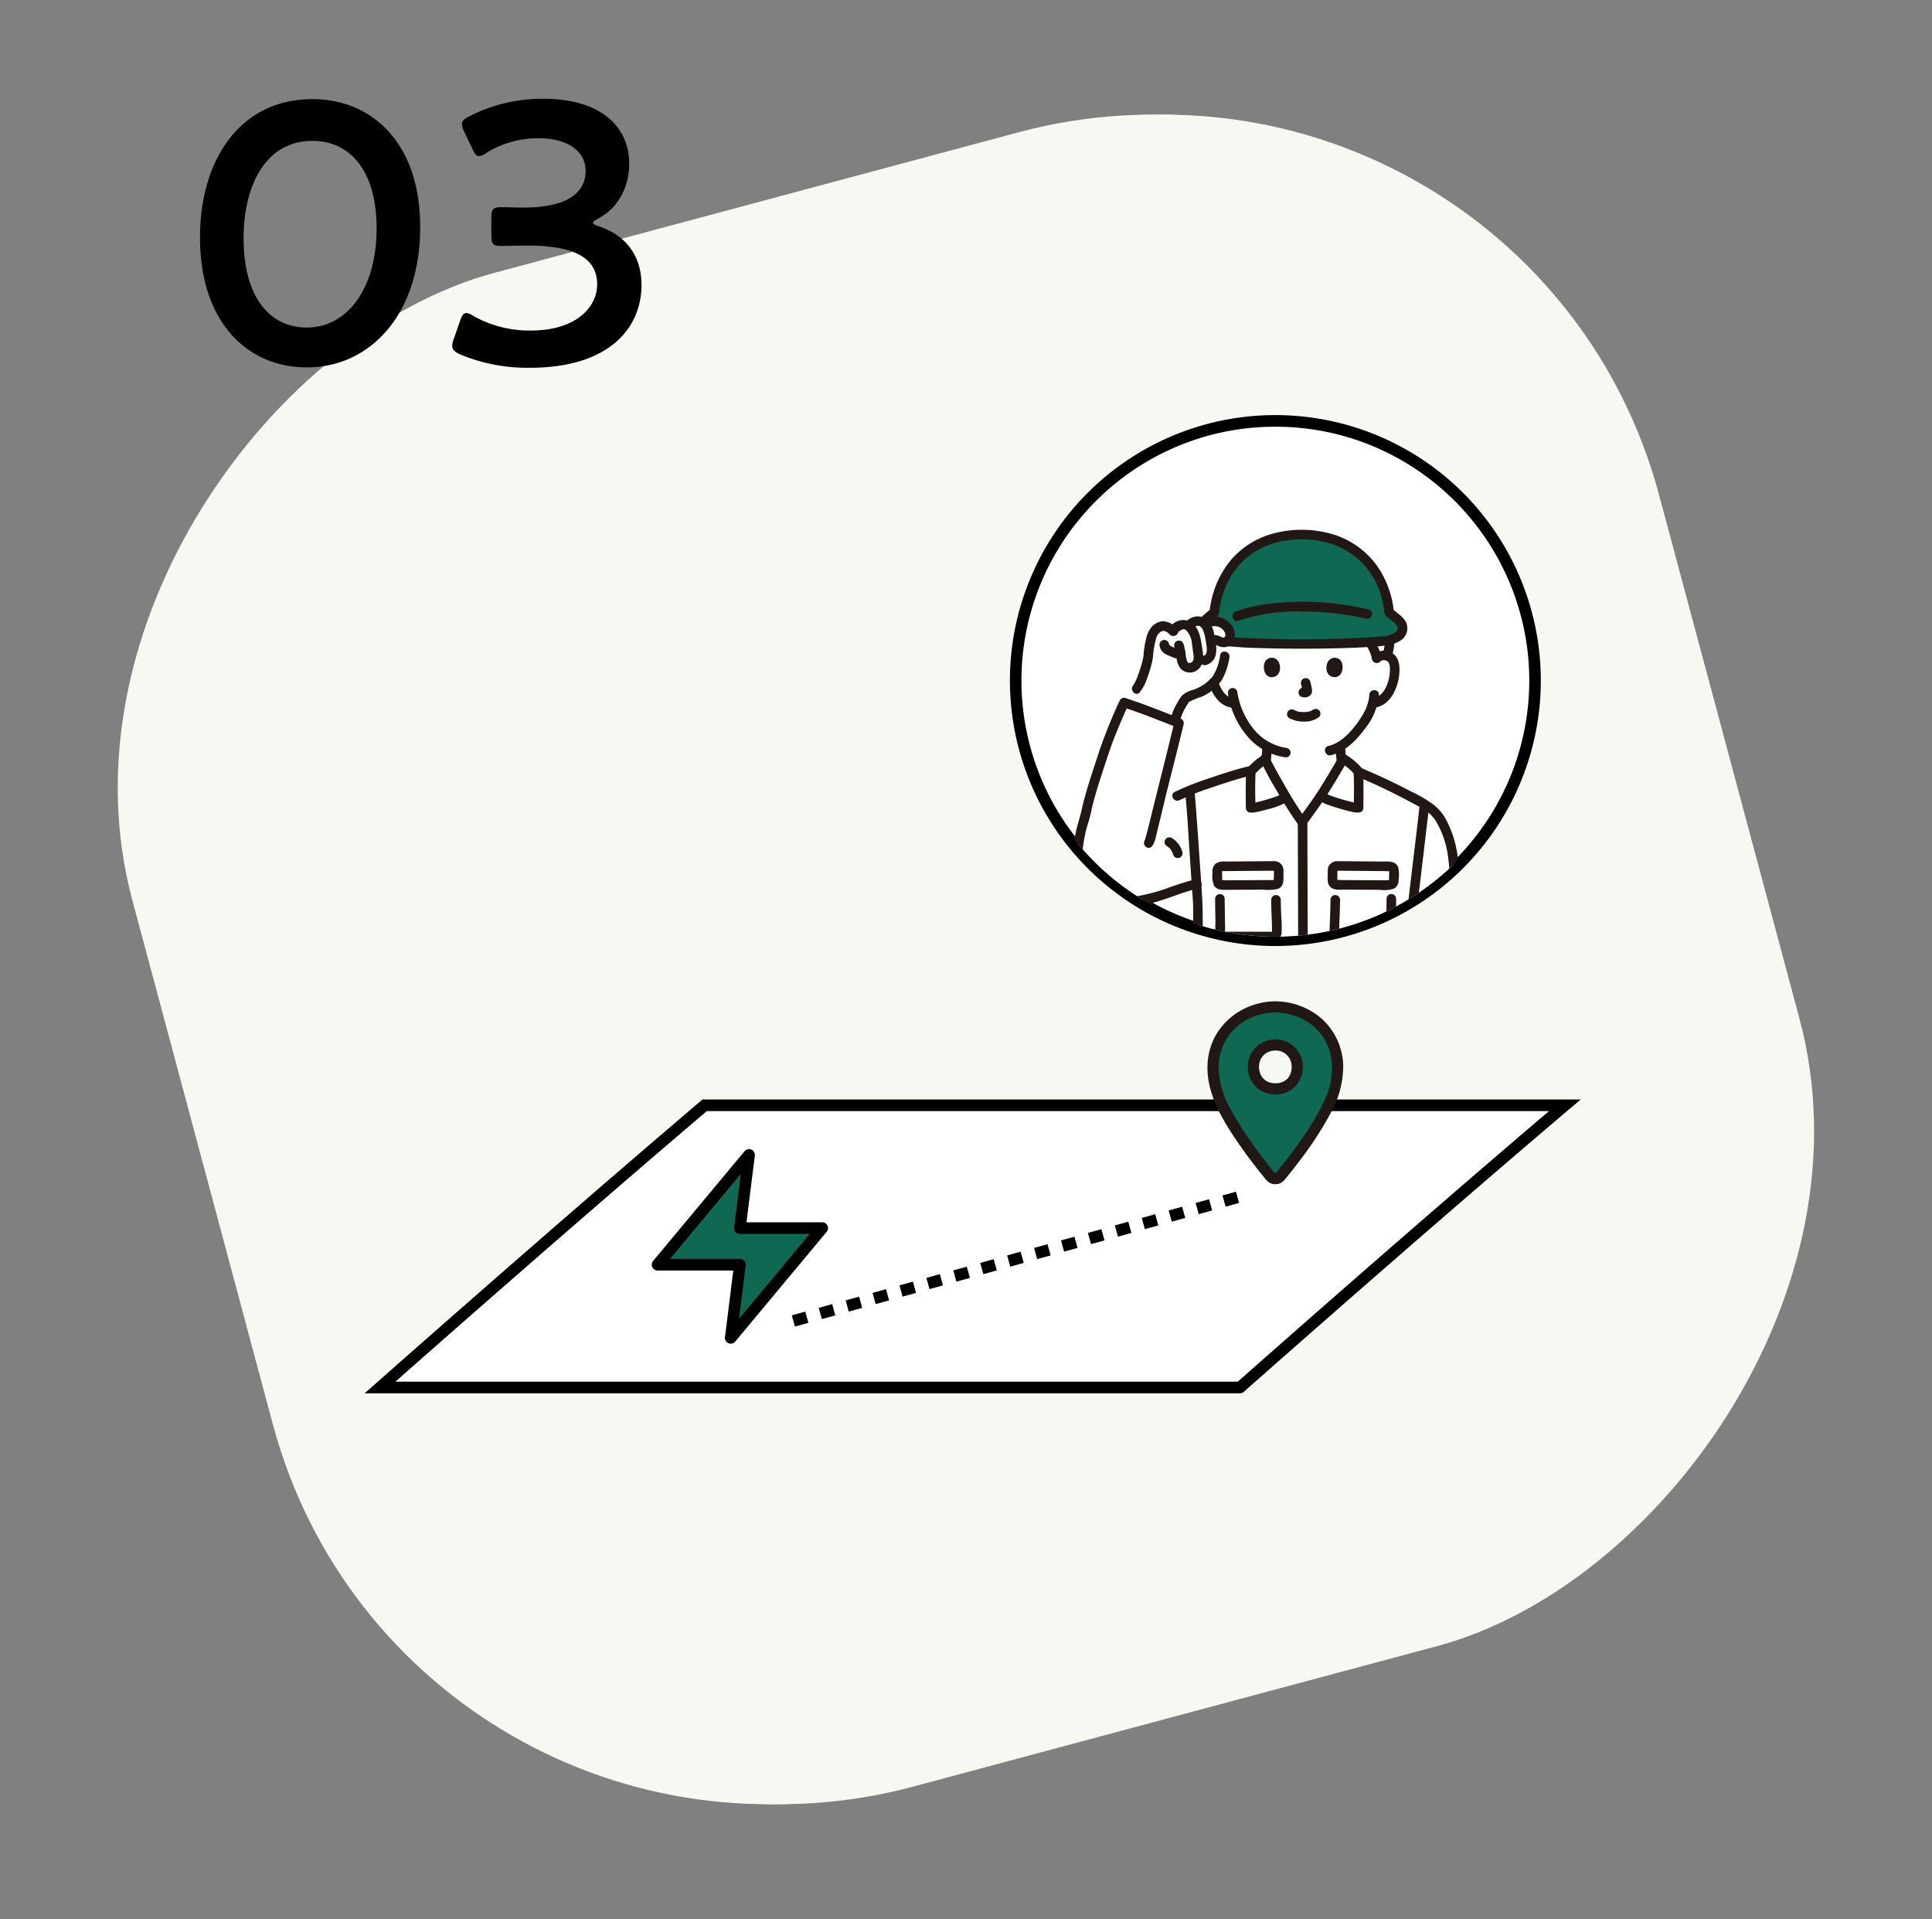 <svg xmlns="http://www.w3.org/2000/svg" xmlns:xlink="http://www.w3.org/1999/xlink" width="414.859" height="412.093" viewBox="0 0 414.859 412.093">
  <rect x="0" y="0" width="414.859" height="412.093" fill="#808080" stroke="none"/>
  <defs>
    <clipPath id="clip-path">
      <circle id="楕円形_65" data-name="楕円形 65" cx="55" cy="55" r="55" transform="translate(-0.319 0.072)" fill="#fff" stroke="#707070" stroke-width="1"/>
    </clipPath>
  </defs>
  <g id="グループ_148" data-name="グループ 148" transform="translate(-1302.571 -2360.875)">
    <g id="グループ_111" data-name="グループ 111" transform="translate(0 -2154)">
      <rect id="長方形_121" data-name="長方形 121" width="336.472" height="336.472" rx="110" transform="matrix(-0.259, -0.966, 0.966, -0.259, 1391.039, 4926.968)" fill="#f8f8f2"/>
      <g id="グループ_106" data-name="グループ 106" transform="translate(-567.57 -15.141)">
        <rect id="長方形_151" data-name="長方形 151" width="336.472" height="336.472" rx="110" transform="matrix(-0.259, -0.966, 0.966, -0.259, 1959.993, 4942.109)" fill="#f8f8f2"/>
        <rect id="長方形_152" data-name="長方形 152" width="336.472" height="336.472" rx="110" transform="matrix(-0.259, -0.966, 0.966, -0.259, 1957.227, 4942.109)" fill="#f8f8f2"/>
        <g id="グループ_104" data-name="グループ 104" transform="translate(1387 1222.141)">
          <circle id="楕円形_64" data-name="楕円形 64" cx="57" cy="57" r="57" transform="translate(700 3397)" fill="#fff"/>
          <path id="楕円形_64_-_アウトライン" data-name="楕円形 64 - アウトライン" d="M57,2.5a54.234,54.234,0,0,0-30.47,9.306A54.666,54.666,0,0,0,6.782,35.787,54.425,54.425,0,0,0,11.806,87.47a54.666,54.666,0,0,0,23.981,19.748,54.425,54.425,0,0,0,51.683-5.024,54.666,54.666,0,0,0,19.748-23.981,54.425,54.425,0,0,0-5.024-51.683A54.666,54.666,0,0,0,78.213,6.782,54.157,54.157,0,0,0,57,2.5M57,0A57,57,0,1,1,0,57,57,57,0,0,1,57,0Z" transform="translate(700 3397)"/>
          <g id="マスクグループ_5" data-name="マスクグループ 5" transform="translate(702.319 3398.928)" clip-path="url(#clip-path)">
            <g id="_3407" data-name="3407" transform="translate(11.02 22.694)">
              <path id="パス_252" data-name="パス 252" d="M91.157,77.611c-.264-.116-2.222-1.021-2.339-1.063-1.765-.637-1.694-1.772-1.918-3.041a21.3,21.3,0,0,1-.392-4.319,19.6,19.6,0,0,0,6.518-7.9c.083-.254.254-.731.405-1.3l.315-.048a3.965,3.965,0,0,0,1.848-.832,5.979,5.979,0,0,0,1.547-2.031,9.413,9.413,0,0,0,.96-4.99,3.131,3.131,0,0,0-.329-1.264,2.221,2.221,0,0,0-1.6-1.062,2.353,2.353,0,0,0-1.882.551,12.284,12.284,0,0,0-.513-3.482c-3.746.283-9.677.436-15.6.458-6.269-.024-12.547-.193-16.233-.509-.14,1.54-.29,3.157-.29,3.157-.144.672-.366,1.791-.5,2.249a7.967,7.967,0,0,1-1.864,3.394l-.014.014a9.422,9.422,0,0,0,.588,1.483,5.973,5.973,0,0,0,1.547,2.031,3.961,3.961,0,0,0,1.844.832l.6.092a16,16,0,0,0,3.051,5.956,14.37,14.37,0,0,0,3.818,3.3,27.985,27.985,0,0,1-.392,4.213c-.222,1.269-.154,2.4-1.917,3.041-.117.042-.986.349-1.2.441,0,0-.826,9.507,11.8,9.507S91.157,77.611,91.157,77.611Z" transform="translate(-28.853 -22.772)" fill="#fff"/>
              <path id="パス_253" data-name="パス 253" d="M50.859,97.333c.761-1.064,2.9-4.121,3.372-4.792.834-1.18,2.9-4.656,4.213-6.882l3.494,1.321a134.827,134.827,0,0,1,14.749,7.137,12.143,12.143,0,0,1,2.334,1.852c1.711,1.6,3.572,6.844,3.82,10.11,1.129,14.827,2.225,27.121,2.933,41.661.154,3.144.158,4.076.21,5.174a1.277,1.277,0,0,1-1.12,1.334l-8.488.962-2.416.29c.02-1.055.03-1.955.028-2.672-7.267,0-35.109-.029-45.193-.028-.581,0-.75-.473-.73-1.054.051-1.527-.067-5.14-.056-5.927,0-6.176.038-28.054-.019-30.45-.01-.081-.123-1.728-.283-4.129-2.58.576-7.1,2.441-9.652,3.021a29.38,29.38,0,0,1-7.573,1.014,9.013,9.013,0,0,1-7.359-4.856c-1.8-3.345-.986-5.273-.6-8.742.228-2.053,1.218-4.4,1.555-6.207.626-3.354,3.459-11.58,3.844-12.8.912-2.889,3.554-8.87,4.22-10.378,3.7,1.2,8.254,3.016,11.808,4.406-.631,2.665-3.254,13.081-3.824,15.324-.09.354-.275,1.129-.508,2.1l3.929-1.763a36.822,36.822,0,0,1,6.349-2.547c1.54-.541,6.235-2.129,9.428-2.889l3.882-.92c.793,1.5,1.869,3.368,2.28,4.094,1.177,2.075,3.412,5.784,4.857,7.761" transform="translate(-0.974 -35.189)" fill="#fff"/>
              <path id="パス_254" data-name="パス 254" d="M113.277,421.012a15.674,15.674,0,0,0,1.774,7.149l-11.382-.221.044-6.395Z" transform="translate(-50.465 -204.94)" fill="#fff"/>
              <path id="パス_255" data-name="パス 255" d="M71.682,421.012a15.674,15.674,0,0,1-1.775,7.149l11.382-.221-.044-6.395Z" transform="translate(-34.03 -204.94)" fill="#fff"/>
              <path id="パス_256" data-name="パス 256" d="M99.243,229.312c0,7.373-1.113,32.392-1.978,48.186-.455,8.29-1.988,49.353-3.508,52.359-1.745.841-12.709,1.1-17.484-.021-4.773,1.124-15.887.861-17.63.021-1.521-3.006-3.054-44.069-3.508-52.359-.866-15.794-1.252-44.709-1.252-48.439" transform="translate(-26.23 -111.5)" fill="#fff"/>
              <path id="パス_257" data-name="パス 257" d="M154.188,233.77c.434,3.484,1.92,6.733,3.073,10.051s1.923,6.4,1,9.783a7.207,7.207,0,0,1-.773,1.871c-.77,1.26-2.463,2.557-4.1,1.62a2.126,2.126,0,0,1-.38-1.814,22.24,22.24,0,0,0,.018-6.484,10.506,10.506,0,0,0-.54-2.8,8.673,8.673,0,0,0-.994,1.353c-.205.3-.656.83-.955,1.184a1.064,1.064,0,0,1-1.873-.654,73.713,73.713,0,0,1,.55-11.214l.23-3.912,4.676-.456Z" transform="translate(-72.353 -113.075)" fill="#fff"/>
              <path id="パス_258" data-name="パス 258" d="M110.622,97.055a15.928,15.928,0,0,0-1.73-1.246c-1,1.715-3.675,6.266-4.813,7.948l.792.5c.924.588,6.6,2.249,7.312,2.09.042-2.09.042-6.348-.034-7.755A8.811,8.811,0,0,0,110.622,97.055Z" transform="translate(-50.664 -46.636)" fill="#fff"/>
              <path id="パス_259" data-name="パス 259" d="M76.439,97.028a16,16,0,0,1,1.392-1c.588,1.377,2.46,4.615,3.035,5.63.381.672.872,1.516,1.414,2.417l-.726.462c-.924.588-6.125,2.078-6.838,1.918-.042-2.09-.042-6.348.034-7.755A9.344,9.344,0,0,1,76.439,97.028Z" transform="translate(-36.357 -46.741)" fill="#fff"/>
              <path id="パス_260" data-name="パス 260" d="M33.556,59.346A13.97,13.97,0,0,1,35.9,54.714a21.069,21.069,0,0,1,3.073-1.321A10.025,10.025,0,0,0,41.8,51.379a7.967,7.967,0,0,0,1.863-3.394c.164-.547.448-2.028.577-2.579,0,0,.014-2.688.062-2.705a1.777,1.777,0,0,0,.852-2.393,3.41,3.41,0,0,0-2.284-1.962c-.6-.139-2.2-.192-2.521.2L40,38.96l-.055-.069c-.7-.872-1.919-1.113-3.239-.009l-.341.387a1.732,1.732,0,0,0-1.316-.346,2.868,2.868,0,0,0-1.921,1.422c-.791-.713-1.831-1.451-2.846-.972a3.206,3.206,0,0,0-1.876,2.355,17.581,17.581,0,0,0-.639,3.706c-.048,1.283-1.508,6.1-2.566,7.294l-1.848,3.04" transform="translate(-11.368 -18.565)" fill="#fff"/>
              <path id="パス_261" data-name="パス 261" d="M128.706,47.742a15.127,15.127,0,0,0,.154-1.6,3.593,3.593,0,0,1-.411.062c-.857.151-2.2.28-3.885.387a9.85,9.85,0,0,1,1.511,3.413,2.353,2.353,0,0,1,1.882-.551,2.052,2.052,0,0,1,.315.072A9.707,9.707,0,0,0,128.706,47.742Z" transform="translate(-60.636 -22.46)" fill="#fff"/>
              <path id="パス_262" data-name="パス 262" d="M94.769,18.738C93.837,9.589,87.345,2.012,76,2.068,64.653,2.012,58.161,9.59,57.229,18.738a20.008,20.008,0,0,0-2.43,2.169,2.156,2.156,0,0,1,.454.423l.056.069.349-.419c.323-.388,1.921-.335,2.521-.2a3.41,3.41,0,0,1,2.284,1.962,1.832,1.832,0,0,1-.623,2.278c3.7.312,9.929.479,16.158.5,7.852-.03,15.721-.288,18.489-.776,1.3-.116,3.191-1.108,3.22-2.544S95.691,19.6,94.769,18.738Z" transform="translate(-26.675 -1.004)" fill="#0e6852"/>
              <path id="パス_263" data-name="パス 263" d="M124.11,446.487q.089-.116.169-.241a4.516,4.516,0,0,0,.3-3.787,12.412,12.412,0,0,0-1.944-3.391q-2.813-3.842-5.947-7.437a5.636,5.636,0,0,0-2.952-2.137,1.831,1.831,0,0,1-.91,1.92,4.294,4.294,0,0,1-2.2.5,12.185,12.185,0,0,1-8.529-3.394c.014,2.566-.012,3.42,0,5.986a5.389,5.389,0,0,0,.225,1.851c.528,1.427,2.092,2.114,3.347,2.973,3.266,2.235,4.985,6.312,8.407,8.3a8.833,8.833,0,0,0,8.167.293,5.146,5.146,0,0,0,1.863-1.43Z" transform="translate(-49.698 -208.593)" fill="#fcdc4a"/>
              <path id="パス_264" data-name="パス 264" d="M50.049,446.487c-.06-.077-.115-.158-.169-.241a4.521,4.521,0,0,1-.3-3.787,12.4,12.4,0,0,1,1.944-3.391q2.813-3.842,5.947-7.436a5.637,5.637,0,0,1,2.953-2.137,1.831,1.831,0,0,0,.91,1.92,4.3,4.3,0,0,0,2.2.5,12.187,12.187,0,0,0,8.53-3.394c-.014,2.566.011,3.419,0,5.986a5.378,5.378,0,0,1-.225,1.851c-.528,1.427-2.092,2.114-3.347,2.973-3.266,2.235-4.986,6.313-8.408,8.3a8.832,8.832,0,0,1-8.167.293A5.152,5.152,0,0,1,50.049,446.487Z" transform="translate(-23.999 -208.593)" fill="#fcdc4a"/>
              <path id="パス_265" data-name="パス 265" d="M62.634,48.74a1.975,1.975,0,0,0-3.148.507,3.322,3.322,0,0,0-.3,1.253" transform="translate(-28.813 -23.446)" fill="none"/>
              <path id="パス_266" data-name="パス 266" d="M96.329,31.768a61.24,61.24,0,0,0-22.09-1.125A34.289,34.289,0,0,0,67.816,32.2c-1.24.43-.707,2.412.546,1.979A41.647,41.647,0,0,1,82.6,32.216a61.672,61.672,0,0,1,13.19,1.531c1.283.3,1.835-1.683.546-1.979Z" transform="translate(-32.669 -14.66)" fill="#211715"/>
              <path id="パス_267" data-name="パス 267" d="M58.888,25.043c1.315,0,2.653.182,3.969.241,1.72.077,3.442.129,5.163.168q5.707.13,11.415.051c3.331-.051,6.665-.129,9.991-.334,1.129-.07,2.264-.151,3.387-.3a7.134,7.134,0,0,0,3.244-.978,3.1,3.1,0,0,0,1.426-3.912c-.6-1.311-1.929-2.043-2.953-2.977l.3.726A20.656,20.656,0,0,0,91.076,7.549,18.193,18.193,0,0,0,82.144,1.1,23.581,23.581,0,0,0,69.41.672a18.2,18.2,0,0,0-9.494,5.713A20.551,20.551,0,0,0,55.24,17.73l.3-.726a21.491,21.491,0,0,0-2.433,2.166,1.056,1.056,0,0,0,0,1.451,1.033,1.033,0,0,0,1.451,0,13.883,13.883,0,0,1,2.059-1.842A1.575,1.575,0,0,0,57.3,17.65c.044-.359.088-.719.149-1.078a20.3,20.3,0,0,1,1.156-4.155A16.486,16.486,0,0,1,63.45,5.8a17.012,17.012,0,0,1,8.165-3.48,21.567,21.567,0,0,1,9.986.76,16.541,16.541,0,0,1,10.74,12.1,19.683,19.683,0,0,1,.388,2.077,1.91,1.91,0,0,0,.4,1.249A9.448,9.448,0,0,0,94,19.21c.836.664,2.455,1.736,1.214,2.771a5.848,5.848,0,0,1-3.332.942c-1.58.154-3.167.24-4.751.308A256.8,256.8,0,0,1,61.1,23.144c-.731-.042-1.477-.154-2.207-.154a1.027,1.027,0,0,0,0,2.053Z" transform="translate(-25.712 0.005)" fill="#211715"/>
              <path id="パス_268" data-name="パス 268" d="M130.368,45.656q-.034.553-.1,1.1l.036-.273a10.2,10.2,0,0,1-.464,2.015,1.033,1.033,0,0,0,.719,1.262,1.053,1.053,0,0,0,1.262-.718,12.573,12.573,0,0,0,.606-3.392,1.033,1.033,0,0,0-1.026-1.026,1.051,1.051,0,0,0-1.026,1.026Z" transform="translate(-63.186 -21.722)" fill="#211715"/>
              <path id="パス_269" data-name="パス 269" d="M126.109,49.2a10.935,10.935,0,0,0-1.6-3.64,1.106,1.106,0,0,0-.613-.472,1.051,1.051,0,0,0-.791.1,1.039,1.039,0,0,0-.368,1.4,8.888,8.888,0,0,1,.924,1.675l-.1-.245a12.3,12.3,0,0,1,.568,1.72,1.027,1.027,0,1,0,1.979-.546Z" transform="translate(-59.681 -21.93)" fill="#211715"/>
              <path id="パス_270" data-name="パス 270" d="M126.743,52.9a1.286,1.286,0,0,1,1.83.241,2.686,2.686,0,0,1,.257,1.357,7.978,7.978,0,0,1-.113,1.642c-.356,1.95-1.35,4.286-3.517,4.674a1.035,1.035,0,0,0-.719,1.263,1.049,1.049,0,0,0,1.263.719c3.291-.59,4.86-4.306,5.108-7.288.127-1.529.006-3.278-1.317-4.269a3.4,3.4,0,0,0-4.247.214,1.035,1.035,0,0,0,0,1.452,1.049,1.049,0,0,0,1.452,0Z" transform="translate(-60.579 -24.625)" fill="#211715"/>
              <path id="パス_271" data-name="パス 271" d="M115.361,68.076a8.9,8.9,0,0,1-.518,2.4c-.046.141-.1.282-.142.424-.019.064-.1.245.012-.018-.072.168-.154.334-.234.5a20.16,20.16,0,0,1-1.736,2.8c-1.518,2.082-3.578,4.287-6.178,4.9-1.286.3-.742,2.281.546,1.979,3.1-.726,5.5-3.258,7.32-5.724a13.347,13.347,0,0,0,2.986-7.252c.051-1.321-2-1.318-2.053,0Z" transform="translate(-51.517 -32.654)" fill="#211715"/>
              <path id="パス_272" data-name="パス 272" d="M57.31,63.249C58,65.507,59.491,67.891,62,68.318a1.112,1.112,0,0,0,.791-.1,1.026,1.026,0,0,0-.245-1.876,5.04,5.04,0,0,1-.709-.188c-.183-.06.122.061.008.006-.055-.026-.111-.051-.165-.078-.109-.054-.215-.114-.318-.178-.064-.039-.227-.2-.3-.2.074.006.147.12.01,0-.046-.039-.091-.08-.136-.121a5.663,5.663,0,0,1-.493-.525c-.086-.1,0-.015.028.04a1.331,1.331,0,0,0-.126-.173q-.1-.145-.2-.3c-.12-.19-.23-.386-.333-.585-.06-.114-.115-.231-.168-.348-.028-.06-.06-.12-.082-.183.077.22.016.035,0-.013q-.154-.39-.277-.792a1.027,1.027,0,1,0-1.979.546Z" transform="translate(-27.88 -30.153)" fill="#211715"/>
              <path id="パス_273" data-name="パス 273" d="M65.25,67.507a18.284,18.284,0,0,0,3.894,8.752A13.044,13.044,0,0,0,77.649,81.1a1.033,1.033,0,0,0,1.026-1.026,1.049,1.049,0,0,0-1.026-1.026,11.2,11.2,0,0,1-7.2-4.41,16.421,16.421,0,0,1-3.221-7.674,1.035,1.035,0,0,0-1.263-.718,1.05,1.05,0,0,0-.718,1.262Z" transform="translate(-31.747 -32.226)" fill="#211715"/>
              <path id="パス_274" data-name="パス 274" d="M112.591,93.145q-.028-.193-.055-.386l.037.273a20.057,20.057,0,0,1-.176-2.314,1.026,1.026,0,1,0-2.053,0,22.9,22.9,0,0,0,.267,2.973,1.026,1.026,0,0,0,1.876.248l.1-.245a1.026,1.026,0,0,0,0-.546Z" transform="translate(-53.714 -43.658)" fill="#211715"/>
              <path id="パス_275" data-name="パス 275" d="M79.365,89.76a29.338,29.338,0,0,1-.231,3.09,1.026,1.026,0,0,0,1.752.726l.161-.205a1.022,1.022,0,0,0,.14-.518,29.333,29.333,0,0,0,.231-3.09,1.026,1.026,0,1,0-2.053,0Z" transform="translate(-38.521 -43.193)" fill="#211715"/>
              <path id="パス_276" data-name="パス 276" d="M70.017,425.484a15.527,15.527,0,0,1-.847,2.848,1.026,1.026,0,0,0,1.507,1.159l.208-.161a1.022,1.022,0,0,0,.264-.453A15.517,15.517,0,0,0,72,426.03a1.1,1.1,0,0,0-.1-.791,1.026,1.026,0,0,0-1.876.247Z" transform="translate(-33.653 -206.75)" fill="#211715"/>
              <path id="パス_277" data-name="パス 277" d="M92.1,427.187c-.005-.623-.01-1.245-.01-1.868a1.058,1.058,0,0,0-.3-.726,1.026,1.026,0,0,0-1.451,0,1.064,1.064,0,0,0-.3.726c0,.623.005,1.246.01,1.868a1.06,1.06,0,0,0,.3.726,1.026,1.026,0,0,0,1.451,0A1.059,1.059,0,0,0,92.1,427.187Z" transform="translate(-43.827 -206.537)" fill="#211715"/>
              <path id="パス_278" data-name="パス 278" d="M123.835,428.3a15.4,15.4,0,0,1-.852-2.869,1.026,1.026,0,0,0-1.263-.719,1.053,1.053,0,0,0-.718,1.263,15.4,15.4,0,0,0,.852,2.869,1.129,1.129,0,0,0,.472.616,1.026,1.026,0,0,0,1.4-.368.992.992,0,0,0,.1-.791Z" transform="translate(-58.887 -206.725)" fill="#211715"/>
              <path id="パス_279" data-name="パス 279" d="M101.714,425.4c-.005.611-.01,1.221-.01,1.832a1.057,1.057,0,0,0,.3.726,1.026,1.026,0,0,0,1.451,0,1.066,1.066,0,0,0,.3-.726c0-.611.005-1.221.01-1.832a1.056,1.056,0,0,0-.3-.726,1.026,1.026,0,0,0-1.451,0A1.072,1.072,0,0,0,101.714,425.4Z" transform="translate(-49.508 -206.576)" fill="#211715"/>
              <path id="パス_280" data-name="パス 280" d="M123.994,446.047c2.54-3.471-.719-7.5-2.791-10.217q-1.932-2.531-3.994-4.959c-1.159-1.359-2.366-2.916-4.2-3.326a1.041,1.041,0,0,0-1.263,1.263c.176.906-1.327,1.088-1.908,1.111a10.5,10.5,0,0,1-3.189-.372,11,11,0,0,1-4.824-2.716,1.038,1.038,0,0,0-1.752.726c.006,1.164,0,2.328,0,3.492a24.73,24.73,0,0,0,.1,3.941c.417,2.608,3.063,3.381,4.812,4.912a64.515,64.515,0,0,1,4.587,5.161,10.932,10.932,0,0,0,6.151,3.628c2.756.459,6.265-.145,8.116-2.436a1.058,1.058,0,0,0,0-1.452,1.035,1.035,0,0,0-1.452,0c-1.376,1.7-3.971,2.217-6.049,1.919a9.066,9.066,0,0,1-5.378-3.182c-1.408-1.54-2.595-3.271-4.106-4.713a15.6,15.6,0,0,0-2.518-1.9,4.661,4.661,0,0,1-2.016-1.808,5.651,5.651,0,0,1-.19-2.166q0-.91,0-1.821c0-1.193.007-2.385,0-3.577l-1.752.726a13.058,13.058,0,0,0,6.989,3.516,8.726,8.726,0,0,0,4.272-.129,3.01,3.01,0,0,0,2.089-3.407l-1.262,1.263c1.469.328,2.456,1.81,3.376,2.891q1.775,2.086,3.446,4.257a29.582,29.582,0,0,1,2.9,4.148,3.917,3.917,0,0,1,.044,4.19,1.034,1.034,0,0,0,.368,1.4A1.05,1.05,0,0,0,123.994,446.047Z" transform="translate(-48.695 -207.634)" fill="#211715"/>
              <path id="パス_281" data-name="パス 281" d="M49.924,445.01a3.857,3.857,0,0,1-.005-4.093,28.536,28.536,0,0,1,2.945-4.245q1.628-2.125,3.366-4.163c.938-1.1,1.954-2.649,3.455-2.984l-1.263-1.263a2.991,2.991,0,0,0,1.993,3.371,8.567,8.567,0,0,0,4.367.166,13.062,13.062,0,0,0,6.99-3.516l-1.752-.726c-.011,2.187.084,4.39-.011,6.574a2.821,2.821,0,0,1-1.485,2.343,29.608,29.608,0,0,0-2.669,1.852c-3.1,2.632-4.944,7.112-9.163,8.211-2.293.6-5.357.21-6.928-1.736a1.032,1.032,0,0,0-1.451,0,1.051,1.051,0,0,0,0,1.452c1.6,1.975,4.578,2.741,7.019,2.569a10.446,10.446,0,0,0,6.658-3.153c1.642-1.62,2.914-3.571,4.555-5.193a15.954,15.954,0,0,1,2.7-2.026,6.053,6.053,0,0,0,2.391-2.372c.647-1.4.439-3.1.436-4.6,0-1.307-.009-2.617,0-3.922a1.038,1.038,0,0,0-1.752-.726,11,11,0,0,1-4.824,2.716,10.517,10.517,0,0,1-3.189.372c-.584-.023-2.084-.205-1.909-1.111a1.041,1.041,0,0,0-1.263-1.263c-1.836.411-3.044,1.968-4.2,3.326q-2.066,2.422-3.994,4.959c-2.073,2.72-5.332,6.745-2.792,10.217a1.057,1.057,0,0,0,1.4.368A1.034,1.034,0,0,0,49.924,445.01Z" transform="translate(-22.987 -207.634)" fill="#211715"/>
              <path id="パス_282" data-name="パス 282" d="M147.181,237.088q-.354,2.851-.495,5.721a43.811,43.811,0,0,0-.049,5.569,2.1,2.1,0,0,0,2.954,1.784c1.221-.565,1.725-2.095,2.613-3.015l-1.715-.453a21.339,21.339,0,0,1,.734,6.079c-.02,2.171-1.228,5.694,1.945,6.065,3.076.359,4.829-2.952,5.3-5.491a18.172,18.172,0,0,0-1.18-9.251c-1.122-3.252-2.625-6.455-3.077-9.9a1.06,1.06,0,0,0-1.026-1.026,1.033,1.033,0,0,0-1.026,1.026,36.1,36.1,0,0,0,2.225,7.9,29.206,29.206,0,0,1,2.223,7.937c.151,2.114-.11,5.713-2.451,6.659a1.516,1.516,0,0,1-.692.12,1.29,1.29,0,0,1-.314-.066l-.1-.031q-.32-.19.036.075a5.564,5.564,0,0,1,0-1.556,22.38,22.38,0,0,0,.194-2.639,23.865,23.865,0,0,0-.808-6.449,1.036,1.036,0,0,0-1.716-.453c-.744.77-1.205,1.761-1.95,2.537-.154.16-.119.077-.112.086-.117-.154-.027-.824-.03-1.013q-.008-.565-.007-1.124a74.681,74.681,0,0,1,.577-9.092,1.033,1.033,0,0,0-1.026-1.026,1.052,1.052,0,0,0-1.026,1.026Z" transform="translate(-71.349 -113.503)" fill="#211715"/>
              <path id="パス_283" data-name="パス 283" d="M61.346,216c5.149,0,10.3-.023,15.448-.043q8.314-.032,16.628-.068c1.471-.006,2.943-.015,4.414-.015a1.027,1.027,0,0,0,0-2.053c-3.639,0-7.278.027-10.918.043q-8.949.037-17.9.068-3.836.011-7.673.015a1.027,1.027,0,0,0,0,2.053Z" transform="translate(-29.38 -104.084)" fill="#211715"/>
              <path id="パス_284" data-name="パス 284" d="M118.573,101.35c3.143,1.3,6.221,2.74,9.243,4.3,1.455.749,2.9,1.522,4.336,2.3a8.96,8.96,0,0,1,3.067,2.542,19.44,19.44,0,0,1,2.762,7.254,39.764,39.764,0,0,1,.446,4.534q.219,2.823.441,5.645c.554,7.039,1.114,14.078,1.578,21.124q.359,5.426.633,10.856c.074,1.472.144,2.944.2,4.417.019.542.243,1.584-.043,2.031,0,0-.267.12.007.032-.018.006-.041,0-.059.007-.072.015-.15.017-.224.026l-.946.107-2.883.328-4.369.5a1.058,1.058,0,0,0-1.026,1.026,1.033,1.033,0,0,0,1.026,1.026c2.807-.319,5.617-.616,8.422-.958a2.372,2.372,0,0,0,2.207-2.456c-.008-.827-.059-1.658-.091-2.485-.145-3.715-.359-7.429-.587-11.14-.453-7.352-1.022-14.7-1.6-22.04-.3-3.79-.51-7.6-.89-11.38a23.271,23.271,0,0,0-2.535-8.324,10.263,10.263,0,0,0-2.669-3.214,28.856,28.856,0,0,0-5.114-2.986q-5.278-2.767-10.782-5.049a1.033,1.033,0,0,0-1.263.719,1.053,1.053,0,0,0,.719,1.263Z" transform="translate(-57.356 -48.352)" fill="#211715"/>
              <path id="パス_285" data-name="パス 285" d="M95.473,264.782c-.223,2.443-.2,4.92-.22,7.371-.031,3.655-.018,7.311,0,10.966.029,5.3.093,10.6.086,15.9q-.011,8.494-.033,16.987-.018,9.731-.021,19.46,0,3.538.016,7.076c.006,1.106-.038,2.232.046,3.336a1.2,1.2,0,0,0,.521.986,1.032,1.032,0,0,0,1.4-.368,1.053,1.053,0,0,0-.368-1.4h0l.368.368c.1.178.128.714.122.282,0-.172-.01-.344-.013-.513-.012-.628-.016-1.256-.021-1.884-.015-2.16-.018-4.32-.021-6.479q-.01-9.5.016-19,.016-8.776.035-17.555c.008-4.919-.036-9.838-.069-14.756-.044-6.514-.205-13.064.123-19.572.02-.4.044-.8.081-1.2a1.034,1.034,0,0,0-1.026-1.026,1.049,1.049,0,0,0-1.026,1.026Z" transform="translate(-46.359 -128.392)" fill="#211715"/>
              <path id="パス_286" data-name="パス 286" d="M51.882,228.123c0,7.577.2,15.159.368,22.735q.32,14.014,1,28.008c.368,7.719.694,15.439,1.1,23.156s.719,15.473,1.607,23.15c.123,1.058.244,2.127.47,3.17a5.19,5.19,0,0,0,.218.77c.3.775,1.042.945,1.787,1.081a38.51,38.51,0,0,0,6.205.473,64.34,64.34,0,0,0,7.685-.271,27.156,27.156,0,0,0,3.176-.482c1.289-.289.743-2.268-.546-1.98a42.435,42.435,0,0,1-9.579.69c-1.573-.013-3.149-.065-4.716-.2-.648-.056-1.071-.1-1.591-.19-.212-.037-.424-.078-.633-.132-.083-.022-.165-.051-.248-.071-.264-.059.134.069.005.01l.368.368c-.089-.18.061.2.047.115-.008-.045-.035-.091-.047-.135-.032-.113-.067-.226-.095-.34-.078-.313-.135-.631-.189-.949-.034-.2-.065-.4-.094-.6q-.022-.148-.042-.3c-.047-.331.012.115-.025-.183-.066-.532-.13-1.064-.187-1.6-.313-2.919-.526-5.851-.725-8.776-.513-7.528-.885-15.065-1.241-22.6-.26-5.491-.471-10.986-.77-16.474-.489-9.026-.715-18.065-.915-27.1-.15-6.805-.285-13.613-.333-20.42q0-.457,0-.915a1.027,1.027,0,0,0-2.053,0Z" transform="translate(-25.255 -110.564)" fill="#211715"/>
              <path id="パス_287" data-name="パス 287" d="M118.58,228.608c0,7.26-.391,14.53-.7,21.781-.382,8.961-.835,17.917-1.3,26.874-.278,5.311-.489,10.624-.74,15.937-.338,7.169-.693,14.338-1.166,21.5-.19,2.892-.4,5.783-.674,8.669q-.083.853-.177,1.705-.04.359-.084.723l-.042.339c-.008.061-.016.122-.024.182-.027.213.031-.217,0,.009a17.793,17.793,0,0,1-.354,2.005c-.026.1-.058.2-.085.3-.083.3.067-.124,0,.006l.368-.368c-.129.06.267-.068,0-.008-.084.019-.167.051-.251.072-.211.055-.426.1-.642.133-.326.056-.421.068-.647.094-.28.032-.56.062-.841.087-1.57.142-3.149.194-4.726.205a42.2,42.2,0,0,1-9.5-.69c-1.287-.288-1.837,1.69-.546,1.98a37.083,37.083,0,0,0,6.764.718,68.606,68.606,0,0,0,7.073-.091c.929-.063,1.859-.15,2.78-.3.631-.1,1.576-.209,1.938-.8a5.613,5.613,0,0,0,.52-1.971c.43-2.658.633-5.358.843-8.041.308-3.909.545-7.823.767-11.738.458-8.069.821-16.144,1.19-24.217.364-8.026.818-16.047,1.193-24.07.452-9.685.94-19.381,1.1-29.076.01-.649.018-1.3.018-1.95a1.027,1.027,0,0,0-2.053,0Z" transform="translate(-46.593 -110.796)" fill="#211715"/>
              <path id="パス_288" data-name="パス 288" d="M97.594,112.21c-.49,4.425-1.042,8.845-1.567,13.267q-.382,3.21-.765,6.418a32.536,32.536,0,0,0-.109,3.751q-.045,10.386-.038,20.773,0,2.771-.006,5.543a24.583,24.583,0,0,0,.034,2.566c.125,1.206.2,2.418.223,3.629,0,.246.008.494,0,.74,0,.154,0,.154.021.141a4.48,4.48,0,0,1-.6,0h-5.35l-20.772-.017-10.319-.008H51.331a1.464,1.464,0,0,0-.342,0c-.1.028-.308-.07,0,.1.371.2.1.125.148.044.114-.178.012-.847.013-1.061q0-.63-.008-1.261c-.011-.877-.031-1.754-.047-2.631-.019-.987-.013-1.975-.013-2.962q0-4.157.007-8.314c.005-5.937.017-11.875-.006-17.812-.011-2.98-.26-5.934-.462-8.907-.359-5.256-.7-10.514-1.122-15.766-.045-.573-.087-1.148-.151-1.72a1.057,1.057,0,0,0-1.026-1.026,1.034,1.034,0,0,0-1.026,1.026c.507,4.555.7,9.162,1.015,13.733q.264,3.818.525,7.637c.071,1.034.175,2.069.186,3.106.057,5.331.024,10.664.021,15.994,0,5.543-.066,11.093.034,16.636.015.849.03,1.7.023,2.548-.008.941-.031,1.986.924,2.5a4.481,4.481,0,0,0,2.026.194H54q4.722,0,9.44.006l21.838.018,8.405.006c1.411,0,3.285.192,3.691-1.591a12.424,12.424,0,0,0-.04-3.387c-.07-1.049-.17-2.076-.169-3.128q.011-11.319.03-22.637c.006-2.37.006-4.739.029-7.109a34.72,34.72,0,0,1,.379-3.726q.937-7.864,1.864-15.731c.062-.524.125-1.048.183-1.573a1.033,1.033,0,0,0-1.026-1.026,1.051,1.051,0,0,0-1.026,1.026Z" transform="translate(-23.024 -52.424)" fill="#211715"/>
              <path id="パス_289" data-name="パス 289" d="M94.472,121.178c0,2.218.01,4.435.016,6.653q.018,6.419.038,12.84l.046,14.98q.02,6.536.04,13.072.011,3.558.019,7.116v.271a1.027,1.027,0,0,0,2.053,0c0-2.026-.01-4.054-.016-6.078q-.018-6.272-.038-12.543l-.046-14.962q-.02-6.667-.04-13.333-.012-3.828-.02-7.656v-.359a1.027,1.027,0,0,0-2.053,0Z" transform="translate(-45.988 -58.502)" fill="#211715"/>
              <path id="パス_290" data-name="パス 290" d="M78.753,95.106a56.079,56.079,0,0,0,3.331,6.242,81.828,81.828,0,0,0,4.713,7.509,1.056,1.056,0,0,0,1.4.368,1.035,1.035,0,0,0,.368-1.4,81.639,81.639,0,0,1-4.638-7.378c-.545-.95-1.088-1.9-1.62-2.861-.312-.56-.62-1.122-.918-1.69-.138-.262-.274-.526-.4-.791q-.085-.172-.167-.347c-.017-.038-.163-.37-.09-.193a1.059,1.059,0,0,0-1.262-.719,1.034,1.034,0,0,0-.719,1.263Z" transform="translate(-38.318 -45.664)" fill="#211715"/>
              <path id="パス_291" data-name="パス 291" d="M103.689,94.321c-1.4,2.4-2.8,4.812-4.3,7.159-1.266,1.989-2.678,3.9-4.047,5.815a1.035,1.035,0,0,0,.368,1.4,1.049,1.049,0,0,0,1.4-.368c1.369-1.918,2.781-3.826,4.047-5.815,1.494-2.347,2.9-4.755,4.3-7.159A1.027,1.027,0,0,0,103.689,94.321Z" transform="translate(-46.345 -45.67)" fill="#211715"/>
              <path id="パス_292" data-name="パス 292" d="M76.3,94.184a13.659,13.659,0,0,0-3.028,2.52,1.872,1.872,0,0,0-.506.877,4.056,4.056,0,0,0-.035.532c-.015.414-.022.828-.028,1.241q-.045,3.059.011,6.121a1.041,1.041,0,0,0,.754.99,4.406,4.406,0,0,0,1.648-.122c.733-.147,1.459-.338,2.179-.541a15.347,15.347,0,0,0,3.8-1.359c1.126-.688.1-2.463-1.036-1.773-.074.045-.154.084-.229.124-.038.019-.079.035-.118.054-.17.083.134-.051.006,0-.257.1-.513.2-.774.29-.687.24-1.383.454-2.082.653-.667.19-1.338.368-2.016.513-.254.055-.509.1-.765.146-.234.044.161-.012.04-.006a1.093,1.093,0,0,0-.142.012c-.119.015-.367-.044.033.028l.753.99c-.051-2.578-.1-5.179.034-7.755l-.14.518a10.686,10.686,0,0,1,2.675-2.279c1.1-.718.074-2.5-1.036-1.773Z" transform="translate(-35.381 -45.763)" fill="#211715"/>
              <path id="パス_293" data-name="パス 293" d="M108.388,95.957a10.693,10.693,0,0,1,2.675,2.279l-.141-.518c.133,2.576.084,5.177.034,7.755l.753-.99c.411-.073.17-.011.054-.029-.291-.044.1.03-.1-.008-.286-.051-.571-.106-.855-.17-.733-.167-1.46-.364-2.182-.574-.739-.214-1.473-.442-2.2-.7q-.424-.148-.842-.313c-.242-.095.2.092-.02-.008l-.14-.064c-.08-.039-.158-.079-.234-.125-1.129-.691-2.163,1.083-1.036,1.772a8.576,8.576,0,0,0,1.632.684c.793.28,1.6.529,2.406.761.759.218,1.523.425,2.3.591a4.6,4.6,0,0,0,1.77.158,1.036,1.036,0,0,0,.754-.99q.059-3.059.011-6.121c-.006-.4-.013-.8-.027-1.2,0-.146-.006-.294-.018-.439a1.745,1.745,0,0,0-.523-1.013,13.646,13.646,0,0,0-3.028-2.52c-1.11-.724-2.139,1.053-1.036,1.773Z" transform="translate(-50.464 -45.762)" fill="#211715"/>
              <path id="パス_294" data-name="パス 294" d="M43.511,106.164a55.763,55.763,0,0,1,6.969-2.744c2.819-.962,5.665-1.892,8.562-2.589,1.283-.308.74-2.289-.546-1.979-2.938.707-5.824,1.652-8.682,2.63a59.19,59.19,0,0,0-7.339,2.909c-1.18.589-.144,2.361,1.036,1.773Z" transform="translate(-20.424 -48.101)" fill="#211715"/>
              <path id="パス_295" data-name="パス 295" d="M39.215,130.577a3.512,3.512,0,0,1,.432.281l-.205-.161a3.563,3.563,0,0,1,.625.628l-.161-.205a4.529,4.529,0,0,1,.562.986l-.1-.245c.07.167.131.338.186.51a1.078,1.078,0,0,0,.472.616,1.047,1.047,0,0,0,.791.1,1.026,1.026,0,0,0,.718-1.263,5.077,5.077,0,0,0-2.276-3.019,1.073,1.073,0,0,0-.791-.1,1.026,1.026,0,0,0-.245,1.876Z" transform="translate(-18.844 -62.633)" fill="#211715"/>
              <path id="パス_296" data-name="パス 296" d="M108.979,140.695c2.275.011,4.549.033,6.826.051l3.382.028a10.439,10.439,0,0,0,1.121.025c-.085.173,0-.589-.137,0a2.475,2.475,0,0,0-.009.421c-.01.436-.021.872-.03,1.309,0,.051-.008.425-.008.425.133,0,.046-.24.074-.216-.038-.032-.278.006-.341.006q-.548,0-1.1,0l-2.8-.013-6.023-.029a7.533,7.533,0,0,0-1.032-.017c.066-.122.047.393.132.088a1.758,1.758,0,0,0,0-.425v-1.3a1.551,1.551,0,0,0,0-.477c-.065-.135-.137.13-.055.124,1.31-.095,1.32-2.148,0-2.053a2.03,2.03,0,0,0-1.9,1.293,3.829,3.829,0,0,0-.1,1.222c0,.872-.188,2.027.351,2.778.736,1.026,2.1.816,3.211.821q1.9.007,3.791.018l3.714.018a7.147,7.147,0,0,0,3.125-.243,1.969,1.969,0,0,0,1.005-1.8,8.246,8.246,0,0,0-.045-2.713c-.523-1.577-2.4-1.306-3.713-1.316-3.147-.025-6.294-.059-9.443-.074A1.028,1.028,0,0,0,108.979,140.695Z" transform="translate(-52.063 -67.484)" fill="#211715"/>
              <path id="パス_297" data-name="パス 297" d="M119.976,153.4c0,1.31-.035,2.62-.051,3.93-.01.838-.018,1.675-.018,2.515,0,.159,0,.319,0,.477,0,.072-.006.161,0,.23s.059-.084.01-.044c0,0,.1.019,0-.022a.681.681,0,0,0-.226,0h-.559l-5.584.007h-2.765a4.524,4.524,0,0,0-.993,0c-.059.015.009.018.008.06.01-.236.007-.476.013-.713.057-2.072.174-4.146.18-6.22a1.027,1.027,0,0,0-2.053,0c-.005,2.1-.125,4.2-.182,6.3a3.056,3.056,0,0,0,.226,1.583,2.006,2.006,0,0,0,1.591,1.026c.919.083,1.874.011,2.8.01l6.418-.007c1.055,0,2.193.1,2.854-.911a5.172,5.172,0,0,0,.324-2.752c.012-1.825.061-3.649.065-5.474a1.027,1.027,0,0,0-2.053,0Z" transform="translate(-52.441 -74.185)" fill="#211715"/>
              <path id="パス_298" data-name="パス 298" d="M72,138.644c-2.843.014-5.685.044-8.527.067l-1.823.014a3.6,3.6,0,0,0-2.053.346,2.2,2.2,0,0,0-.83,2.152,5.3,5.3,0,0,0,.317,2.669c.688,1.062,1.979.909,3.076.905q1.834-.007,3.669-.018l3.788-.019a9.647,9.647,0,0,0,3.155-.158c1.368-.52,1.226-1.9,1.226-3.089,0-.386.021-.778-.015-1.163A1.97,1.97,0,0,0,72,138.644c-1.318-.1-1.312,1.958,0,2.053.123.009-.048-.168-.055-.163a1.471,1.471,0,0,0,0,.319v1.155c0,.111-.082.795,0,.859.058.045.074-.2.1-.171a2.422,2.422,0,0,0-.47.008c-1.916,0-3.832.016-5.748.026l-2.965.015q-.58,0-1.159,0c-.175,0-.748-.094-.888,0l-.067-.013a.2.2,0,0,1,.108.223c-.007,0-.009-.462-.008-.425q-.011-.547-.025-1.093c0-.143-.007-.286-.01-.429l0-.209q.035-.4-.086-.017c-.106.007.292,0,.383,0q1.578-.01,3.156-.025c2.578-.022,5.157-.047,7.736-.06A1.027,1.027,0,0,0,72,138.644Z" transform="translate(-28.598 -67.486)" fill="#211715"/>
              <path id="パス_299" data-name="パス 299" d="M59.871,153.407c0,1.571.044,3.143.059,4.715.008.85-.054,1.728.018,2.575a2.025,2.025,0,0,0,1.015,1.6,3.039,3.039,0,0,0,1.548.25l6.27.007,2.925,0c1.2,0,2.337-.5,2.445-1.853a33.919,33.919,0,0,0-.1-3.8c-.037-1.091-.082-2.183-.085-3.275a1.027,1.027,0,0,0-2.053,0c0,1.819.1,3.639.157,5.458.014.455-.016.932.038,1.386.019.161-.013.055.026.048,0,0-.315-.015-.427-.015l-2.5,0-5.73-.006H62.327a2.849,2.849,0,0,0-.364.015c.069.015-.005-.029.019.033.032.084,0-.109.007-.159.051-.77,0-1.563-.009-2.336-.015-1.546-.054-3.092-.058-4.637a1.027,1.027,0,0,0-2.053,0Z" transform="translate(-29.143 -74.194)" fill="#211715"/>
              <path id="パス_300" data-name="パス 300" d="M56.224,38.389c.13-.142-.21.131-.081.061S56,38.5,56,38.5a.487.487,0,0,0,.081-.028c.061-.015.121-.034.182-.047.033-.007.067-.012.1-.019.2-.04-.266.024-.057.008a7.364,7.364,0,0,1,.969-.015c.074,0,.148.009.222.016.042,0,.308.037.092.007s.032.007.082.016c.082.016.164.037.244.062.035.01.321.118.18.058s.139.072.171.089c.086.047.169.1.25.151.041.027.08.057.121.084.1.068-.147-.128,0,0a5.687,5.687,0,0,1,.418.415c.129.141-.023-.012-.024-.036a.75.75,0,0,0,.085.119,3.128,3.128,0,0,1,.185.308.69.69,0,0,0,.063.128c-.015-.01-.075-.212-.027-.062.023.073.049.144.067.219.03.121,0,.288.015.011,0,.085.015.175.015.261,0,.045-.033.314,0,.123s-.021.081-.03.118-.1.295-.031.119-.055.082-.08.127c-.076.138.038-.061.06-.072a.623.623,0,0,0-.076.085c-.007.007-.079.063-.083.079.03-.1.179-.118.069-.054-.034.02-.067.043-.1.063s-.154.128-.046.028c.091-.083.042-.018-.031,0-.212.055.031-.029.051,0h-.124c-.2.006.219.062.027,0-.091-.029-.183-.051-.273-.083-.041-.014-.081-.031-.121-.046-.12-.044.205.09.033.014s-.325-.141-.488-.208a2.842,2.842,0,0,0-1.611-.19,1.031,1.031,0,0,0-.718,1.263,1.056,1.056,0,0,0,1.263.718c-.3.051-.086.021-.015.015.116-.01.048.068-.083-.019a1.594,1.594,0,0,0,.311.078c.036.012.226.107.245.091l-.124-.051.122.051.182.078a2.931,2.931,0,0,0,1.77.292,2.585,2.585,0,0,0,1.94-2.412,3.655,3.655,0,0,0-1.17-2.818,4.437,4.437,0,0,0-2.775-1.261,6.185,6.185,0,0,0-1.274,0,2.27,2.27,0,0,0-1.48.565,1.026,1.026,0,1,0,1.451,1.451Z" transform="translate(-26.516 -17.687)" fill="#211715"/>
              <path id="パス_301" data-name="パス 301" d="M49.123,38.657a3.112,3.112,0,0,1,.565-.343,2.011,2.011,0,0,1,.322-.09c-.164.034.189,0,.238,0-.177,0,.046.016.107.026.113.04.12.037.02-.008a1.373,1.373,0,0,1,.126.064c.04.024.282.208.141.083.073.065.139.134.205.205.078.093.084.1.019.023.029.041.056.082.082.124.059.1.122.205.176.308,0,0,.134.284.072.14.051.117.092.238.133.359a10.619,10.619,0,0,1,.367,1.464c.082.436.145.876.209,1.315l.051.343c-.028-.186.005.04.011.1A5.541,5.541,0,0,1,52,43.44c0,.094-.01.187-.015.281-.013.242.041-.121-.014.091-.03.115-.06.23-.091.346-.063.228.092-.122-.034.075-.018.028-.185.274-.109.183s-.137.125-.163.146c.167-.133-.078.031-.1.043q-.16.078-.028.015c-.067.023-.135.044-.205.061a1.027,1.027,0,0,0,.546,1.979,2.953,2.953,0,0,0,2.109-2.085,6.616,6.616,0,0,0-.008-2.792c-.262-1.8-.571-4.335-2.39-5.272a3.445,3.445,0,0,0-3.825.7,1.034,1.034,0,0,0,0,1.452,1.051,1.051,0,0,0,1.452,0Z" transform="translate(-23.06 -17.613)" fill="#211715"/>
              <path id="パス_302" data-name="パス 302" d="M41.619,43.412c.111.417.239.83.331,1.251s.1.868.168,1.3a4.459,4.459,0,0,0,.857,2.187,2.733,2.733,0,0,0,4.12-.184,3.406,3.406,0,0,0,.734-2.444c-.059-.959-.248-1.931-.392-2.881-.257-1.694-.75-3.446-2.232-4.468a3.331,3.331,0,0,0-4.768,1.675,1.033,1.033,0,0,0,.719,1.263,1.052,1.052,0,0,0,1.263-.719c-.051.125.087-.087.04-.033a1.874,1.874,0,0,1,.277-.264,2.758,2.758,0,0,1,.569-.319.759.759,0,0,1,.872.17,4.552,4.552,0,0,1,1.237,2.934c.109.662.188,1.328.288,1.992a6,6,0,0,1,.087.982,1.51,1.51,0,0,1-.045.372,1.645,1.645,0,0,1-.051.162c-.064.17.051-.1-.029.059a.735.735,0,0,1-.219.282,1.6,1.6,0,0,1-.651.247c.117-.029-.181,0-.007.005-.012,0-.154-.051-.068-.007l-.056-.029c-.1-.051-.132-.112-.219-.273a4.126,4.126,0,0,1-.356-1.466,13.254,13.254,0,0,0-.487-2.345,1.027,1.027,0,0,0-1.979.546Z" transform="translate(-19.667 -18.344)" fill="#211715"/>
              <path id="パス_303" data-name="パス 303" d="M34.676,39.669a4.523,4.523,0,0,0-2.962-1.423,3.634,3.634,0,0,0-2.442,1.244,5.467,5.467,0,0,0-1.141,2.428,19,19,0,0,0-.545,3.141,6.774,6.774,0,0,1-.205,1.44c-.17.73-.38,1.451-.61,2.164-.216.667-.445,1.329-.718,1.971-.124.29-.257.577-.407.854-.072.134-.154.264-.229.4-.036.056-.073.113-.112.168q.1-.125,0,0c-.849,1,.6,2.463,1.451,1.451a10.441,10.441,0,0,0,1.632-3.227,24.808,24.808,0,0,0,1.083-3.713c.114-.575.138-1.144.2-1.725a16.394,16.394,0,0,1,.557-2.789,2.435,2.435,0,0,1,.917-1.473c.8-.552,1.45-.023,2.09.542.987.872,2.444-.575,1.451-1.452Z" transform="translate(-12.19 -18.615)" fill="#211715"/>
              <path id="パス_304" data-name="パス 304" d="M51.9,51.7a11.642,11.642,0,0,1-1.6,4.591,9.168,9.168,0,0,1-4.552,2.987,5.017,5.017,0,0,0-2.055,1.144,7.47,7.47,0,0,0-.947,1.444,12.327,12.327,0,0,0-1.465,3.445c-.24,1.291,1.738,1.845,1.979.546a10.88,10.88,0,0,1,1.4-3.209c.137-.24.279-.479.437-.706.1-.139.033-.107.209-.218a19.054,19.054,0,0,1,2.617-1.078A9.817,9.817,0,0,0,52.3,56.987a14.388,14.388,0,0,0,1.578-4.74c.274-1.288-1.7-1.839-1.979-.546Z" transform="translate(-20.085 -24.806)" fill="#211715"/>
              <path id="パス_305" data-name="パス 305" d="M36.6,47.126a2.424,2.424,0,0,0,1.377,2.038,14.622,14.622,0,0,0,1.755.763l-.245-.1c.058.025.116.051.172.079a1.089,1.089,0,0,0,.791.1,1.026,1.026,0,0,0,.245-1.876c-.4-.205-.843-.342-1.261-.517l.245.1a4.568,4.568,0,0,1-.986-.537l.205.161a1.86,1.86,0,0,1-.33-.321l.16.205a1.211,1.211,0,0,1-.145-.246l.1.245A.986.986,0,0,1,38.625,47l.036.273a1.067,1.067,0,0,1-.008-.142,1.026,1.026,0,0,0-2.053,0Z" transform="translate(-17.816 -22.438)" fill="#211715"/>
              <path id="パス_306" data-name="パス 306" d="M15.931,102.351c1.668.945,2.116-2.47,2.35-3.387.506-1.982.975-3.972,1.45-5.961.854-3.58,1.786-7.142,2.678-10.713.523-2.1,1.054-4.19,1.552-6.292a1.058,1.058,0,0,0-.719-1.263c-3.911-1.531-7.813-3.1-11.808-4.406a1.03,1.03,0,0,0-1.159.472A112.261,112.261,0,0,0,5.942,81.462c-1.071,3.313-2.21,6.6-3.145,9.959-.23.826-.452,1.656-.626,2.5-.262,1.272-.645,2.5-1,3.746a29.112,29.112,0,0,0-.776,4.054A23.6,23.6,0,0,0,0,105.47a10.323,10.323,0,0,0,10.126,9.87,31.46,31.46,0,0,0,9.439-1.694c2.5-.806,4.963-1.842,7.534-2.412,1.29-.284.744-2.264-.546-1.979a61.789,61.789,0,0,0-6.4,2.035,41.53,41.53,0,0,1-7.2,1.778c-2.642.393-5.231.359-7.457-1.275a8.468,8.468,0,0,1-3.41-5.8,14.737,14.737,0,0,1,.232-3.33,32.523,32.523,0,0,1,.716-4.022c.356-1.29.8-2.556,1.066-3.87.151-.751.332-1.494.531-2.235.918-3.414,2.062-6.765,3.168-10.121,1.191-3.612,2.727-7.1,4.26-10.578l-1.159.472c4,1.3,7.9,2.874,11.808,4.406l-.719-1.263c-1.668,7.031-3.484,14.027-5.2,21.045-.248,1.013-.5,2.026-.77,3.033-.1.366-.2.732-.308,1.094-.034.109-.08.219-.108.329-.034.128-.114.1.045-.1-.2.243.478-.384.308-.272l.518-.14h-.007l.518.141-.006,0a1.027,1.027,0,0,0-1.036,1.773Z" transform="translate(0 -34.215)" fill="#211715"/>
              <path id="パス_307" data-name="パス 307" d="M90.418,76.947a6.557,6.557,0,0,0,3.159.735,5.19,5.19,0,0,0,3.233-.975,1.026,1.026,0,0,0,0-1.452,1.059,1.059,0,0,0-1.452,0c.352-.274-.035.008-.148.068-.088.046-.327.118-.012.016-.087.028-.172.066-.26.094-.11.035-.222.066-.335.092-.061.014-.359.031-.39.074.035-.049.2-.023-.006,0-.071.007-.142.013-.213.017-.172.011-.344.015-.513.014q-.231,0-.462-.016c-.07,0-.141-.01-.211-.017l-.121-.013.082.011a1.935,1.935,0,0,1-.678-.15c-.095-.029-.187-.063-.281-.094-.238-.082.205.1-.009,0-.116-.055-.231-.112-.344-.172a1.027,1.027,0,0,0-1.037,1.772Z" transform="translate(-43.767 -36.49)" fill="#211715"/>
              <path id="パス_308" data-name="パス 308" d="M95.317,63.369a14.3,14.3,0,0,1,.336,1.536l-.036-.273a.944.944,0,0,1,.006.212l.036-.273a.552.552,0,0,1-.023.1l.1-.245a.4.4,0,0,1-.033.062l.161-.208a.325.325,0,0,1-.051.051l.208-.16a1.1,1.1,0,0,1-.122.064l.245-.1a.861.861,0,0,1-.205.06l.273-.037a.833.833,0,0,1-.192,0l.273.036c-.072-.01-.144-.028-.216-.037a.783.783,0,0,0-.411-.018.763.763,0,0,0-.381.122,1.026,1.026,0,0,0-.368,1.4.981.981,0,0,0,.613.472c.186.025.367.072.557.08A1.82,1.82,0,0,0,96.934,66a1.275,1.275,0,0,0,.691-.834,1.994,1.994,0,0,0-.007-.872c-.084-.495-.2-.985-.325-1.47a1.026,1.026,0,0,0-1.263-.718,1.037,1.037,0,0,0-.616.472,1.078,1.078,0,0,0-.1.791Z" transform="translate(-46.135 -30.213)" fill="#211715"/>
              <path id="パス_309" data-name="パス 309" d="M80.364,54.811c-.257.833-.089,2.751,1.488,2.914,2.087-.013,2.2-2.331,1.5-3.421A1.651,1.651,0,0,0,80.364,54.811Z" transform="translate(-39.073 -26.069)" fill="#211715"/>
              <path id="パス_310" data-name="パス 310" d="M109.82,54.811c.257.833.089,2.751-1.488,2.914-2.087-.013-2.2-2.331-1.5-3.421A1.651,1.651,0,0,1,109.82,54.811Z" transform="translate(-51.817 -26.069)" fill="#211715"/>
            </g>
          </g>
        </g>
        <path id="パス_644" data-name="パス 644" d="M204.734,315.426c22.939-20.256,47.783-41.94,69.713-60.595H459.162c-21.782,18.479-46.768,40.28-69.771,60.595C390.34,315.426,222.534,315.429,204.734,315.426Z" transform="translate(1747.006 4512.504)" fill="#fff"/>
        <path id="パス_644_-_アウトライン" data-name="パス 644 - アウトライン" d="M260.73,316.677l-56,0h-3.3l2.476-2.186c26.125-23.069,50.237-44.028,69.731-60.61l.35-.3h188.58l-2.6,2.2c-19.231,16.315-43.324,37.239-69.68,60.514a1.279,1.279,0,0,1-.9.376H260.73Zm-52.691-2.5H260.73l128.188,0c25.088-22.153,48.115-42.166,66.842-58.095H274.907C256.106,272.079,233.043,292.116,208.039,314.176Z" transform="translate(1747.006 4512.504)"/>
        <g id="グループ_103" data-name="グループ 103" transform="translate(1604.599 1348.12)">
          <path id="パス_215" data-name="パス 215" d="M273.009,207.476a13.693,13.693,0,0,0-23.78,0c-2.758,5.346-1.363,10.973,1.4,15.945a88.3,88.3,0,0,0,8.938,12.926l.5.612a1.356,1.356,0,0,0,2.1,0l.5-.613a88.3,88.3,0,0,0,8.938-12.926C274.372,218.449,275.767,212.821,273.009,207.476Zm-11.89,10.7a4.534,4.534,0,0,1-4.7-4.76,4.7,4.7,0,1,1,9.4,0,4.487,4.487,0,0,1-4.7,4.762Z" transform="translate(278.276 3197.522)" fill="#0e6852"/>
          <path id="パス_219" data-name="パス 219" d="M259.93,198.174c-6.7.046-12.864,4.5-14.261,11.187-1.568,7.507,2.992,14.55,7.113,20.405,1.065,1.512,2.177,2.99,3.32,4.444q.731.931,1.481,1.848a3.767,3.767,0,0,0,1.208,1.126,2.587,2.587,0,0,0,2.42-.071,4.284,4.284,0,0,0,1.1-1.1q1.692-2.074,3.294-4.217a73.96,73.96,0,0,0,6.166-9.561,20.67,20.67,0,0,0,2.727-10.411,14.033,14.033,0,0,0-4.774-10.063,15.313,15.313,0,0,0-9.8-3.585,1.2,1.2,0,0,0,0,2.4,13.013,13.013,0,0,1,7.486,2.4A11.431,11.431,0,0,1,271.878,210a15.434,15.434,0,0,1-1.211,9.012,50.162,50.162,0,0,1-5.14,8.8q-1.42,2.064-2.952,4.047-.743.964-1.509,1.909a12.671,12.671,0,0,1-.919,1.128c-.214.208-.209.21-.419.017a8.978,8.978,0,0,1-.789-.967q-1.556-1.92-3.022-3.909a77.044,77.044,0,0,1-5.545-8.616,18.906,18.906,0,0,1-2.625-9.061,11.7,11.7,0,0,1,3.931-8.763,12.757,12.757,0,0,1,8.256-3.023A1.2,1.2,0,0,0,259.93,198.174Z" transform="translate(279.466 3198.723)" fill="#211715"/>
          <path id="パス_220" data-name="パス 220" d="M268.607,214.515a5.9,5.9,0,0,0-5.636,4.1,6.079,6.079,0,0,0,1.909,6.488,6.317,6.317,0,0,0,6.831.459,5.99,5.99,0,0,0,2.706-6.179,5.861,5.861,0,0,0-5.81-4.867,1.2,1.2,0,0,0,0,2.4,3.525,3.525,0,0,1,2.248.749c-.173-.134.124.116.125.117q.087.08.17.166c.083.085.163.173.238.265-.12-.145.037.05.063.088a3.08,3.08,0,0,1,.515,1.061,4.008,4.008,0,0,1-.018,2.243q-.04.141-.089.28c-.006.017-.157.358-.052.14a4.877,4.877,0,0,1-.269.494,2.639,2.639,0,0,1-.683.749c.188-.158-.094.063-.113.076-.062.041-.125.081-.189.119-.1.057-.2.106-.3.16-.312.168.115-.037-.083.038a4.659,4.659,0,0,1-.622.19c-.079.018-.159.033-.239.05q-.218.034-.05.011-.127.015-.255.022a5.919,5.919,0,0,1-.652.007c-.126-.006-.253-.014-.378-.03.059.008.182.04-.05-.013-.215-.05-.428-.1-.638-.165-.092-.031-.186-.062-.275-.1.2.086-.144-.08-.182-.1a3.781,3.781,0,0,1-.525-.337c.146.114-.208-.2-.264-.258a3.23,3.23,0,0,1-.594-.873c-.168-.31.05.192-.064-.145-.026-.075-.054-.15-.078-.226a4.846,4.846,0,0,1-.169-.718c.008.057.012.189-.005-.061-.009-.131-.019-.261-.022-.393,0-.107,0-.214,0-.322,0-.045.038-.443.01-.236a3.351,3.351,0,0,1,1.114-2.175,1.775,1.775,0,0,1,.422-.323c.1-.064.209-.125.317-.181.013-.007.338-.155.163-.083a4.345,4.345,0,0,1,.728-.218c-.013,0,.4-.064.2-.039a5.214,5.214,0,0,1,.544-.028A1.2,1.2,0,0,0,268.607,214.515Z" transform="translate(270.789 3190.546)" fill="#211715"/>
        </g>
        <path id="Vector" d="M20.638,1,1,24.566H18.674L16.711,40.276,36.349,16.711H18.674Z" transform="translate(2010.345 4776.995)" fill="#0e6852"/>
        <path id="Vector_-_アウトライン" data-name="Vector - アウトライン" d="M20.639-.25a1.25,1.25,0,0,1,1.24,1.405L20.09,15.461H36.349a1.25,1.25,0,0,1,.96,2.05L17.671,41.077a1.25,1.25,0,0,1-2.2-.955l1.788-14.306H1a1.25,1.25,0,0,1-.96-2.05L19.678.2A1.25,1.25,0,0,1,20.639-.25ZM33.68,17.961H18.674a1.25,1.25,0,0,1-1.24-1.405l1.435-11.48-15.2,18.24H18.674a1.25,1.25,0,0,1,1.24,1.405L18.48,36.2Z" transform="translate(2010.345 4776.995)"/>
        <path id="線_24" data-name="線 24" d="M.335,28.2-.335,25.8l2.89-.8.67,2.408ZM6.115,26.6l-.67-2.408,2.89-.8.67,2.408Zm5.78-1.609-.67-2.408,2.89-.8.67,2.408Zm5.78-1.609-.67-2.408,2.89-.8.67,2.408Zm5.78-1.609-.67-2.408,2.89-.8.67,2.408Zm5.78-1.609-.67-2.408,2.89-.8.67,2.408Zm5.78-1.609-.67-2.408,2.89-.8.67,2.408Zm5.78-1.609-.67-2.408,2.89-.8.67,2.408Zm5.78-1.609-.67-2.408,2.89-.8.67,2.408Zm5.78-1.609-.67-2.408,2.89-.8.67,2.408Zm5.78-1.609-.67-2.408,2.89-.8.67,2.408Zm5.78-1.609L63.248,8.1l2.89-.8.67,2.408ZM69.7,8.9l-.67-2.408,2.89-.8.67,2.408Zm5.78-1.609-.67-2.408,2.89-.8.67,2.408Zm5.78-1.609-.67-2.408,2.89-.8.67,2.408Zm5.78-1.609-.67-2.408,2.89-.8.67,2.408Zm5.78-1.609L92.149.053l2.89-.8.67,2.408Z" transform="translate(2040.5 4786.642)"/>
      </g>
      <path id="パス_809" data-name="パス 809" d="M-23.32-57.76c-15.76,0-24.16,13.28-24.16,29.68C-47.48-9.84-37.32-.16-24.52-.16-11.16-.16-.2-11.28-.2-30.32-.2-48.56-10.76-57.76-23.32-57.76Zm0,8.96c7.92,0,13.76,6.24,13.76,18.8,0,13.04-6.4,21.28-14.96,21.28-8.08,0-13.6-6.64-13.6-19.12C-38.12-39.12-33.48-48.8-23.32-48.8ZM37.96-32.08c4.96-2.64,6.72-7.52,6.72-11.92,0-7.2-5.36-13.84-18.48-13.84a34.549,34.549,0,0,0-15.84,3.76c-1.12.56-1.6.96-1.6,1.68a4.239,4.239,0,0,0,.48,1.6L11-47.12c.48,1.12.88,1.6,1.44,1.6a3.265,3.265,0,0,0,1.6-.72,21,21,0,0,1,11.2-3.12c6.16,0,10.08,2.72,10.08,7.04,0,4.4-3.6,7.84-13.28,7.84-1.52,0-3.68-.08-4.56-.08-2.08,0-2.4.32-2.4,2.4v3.6c0,2,.32,2.32,2.4,2.32.8,0,3.6-.08,5.36-.08,10.32,0,14.96,2.8,14.96,8.32,0,5.04-4.72,9.92-14.16,9.92a24.364,24.364,0,0,1-12.4-3.12,4.052,4.052,0,0,0-1.52-.64c-.64,0-.96.56-1.36,1.68L7-6.24A3.632,3.632,0,0,0,6.68-4.8c0,.8.48,1.28,1.68,1.84A37.393,37.393,0,0,0,23.32-.08c17.44,0,24-8.88,24-17.76,0-5.76-2.8-10.48-9.2-12.64q-1.2-.36-1.2-.72C36.92-31.44,37.32-31.76,37.96-32.08Z" transform="translate(1393 4593.922)"/>
    </g>
  </g>
</svg>
